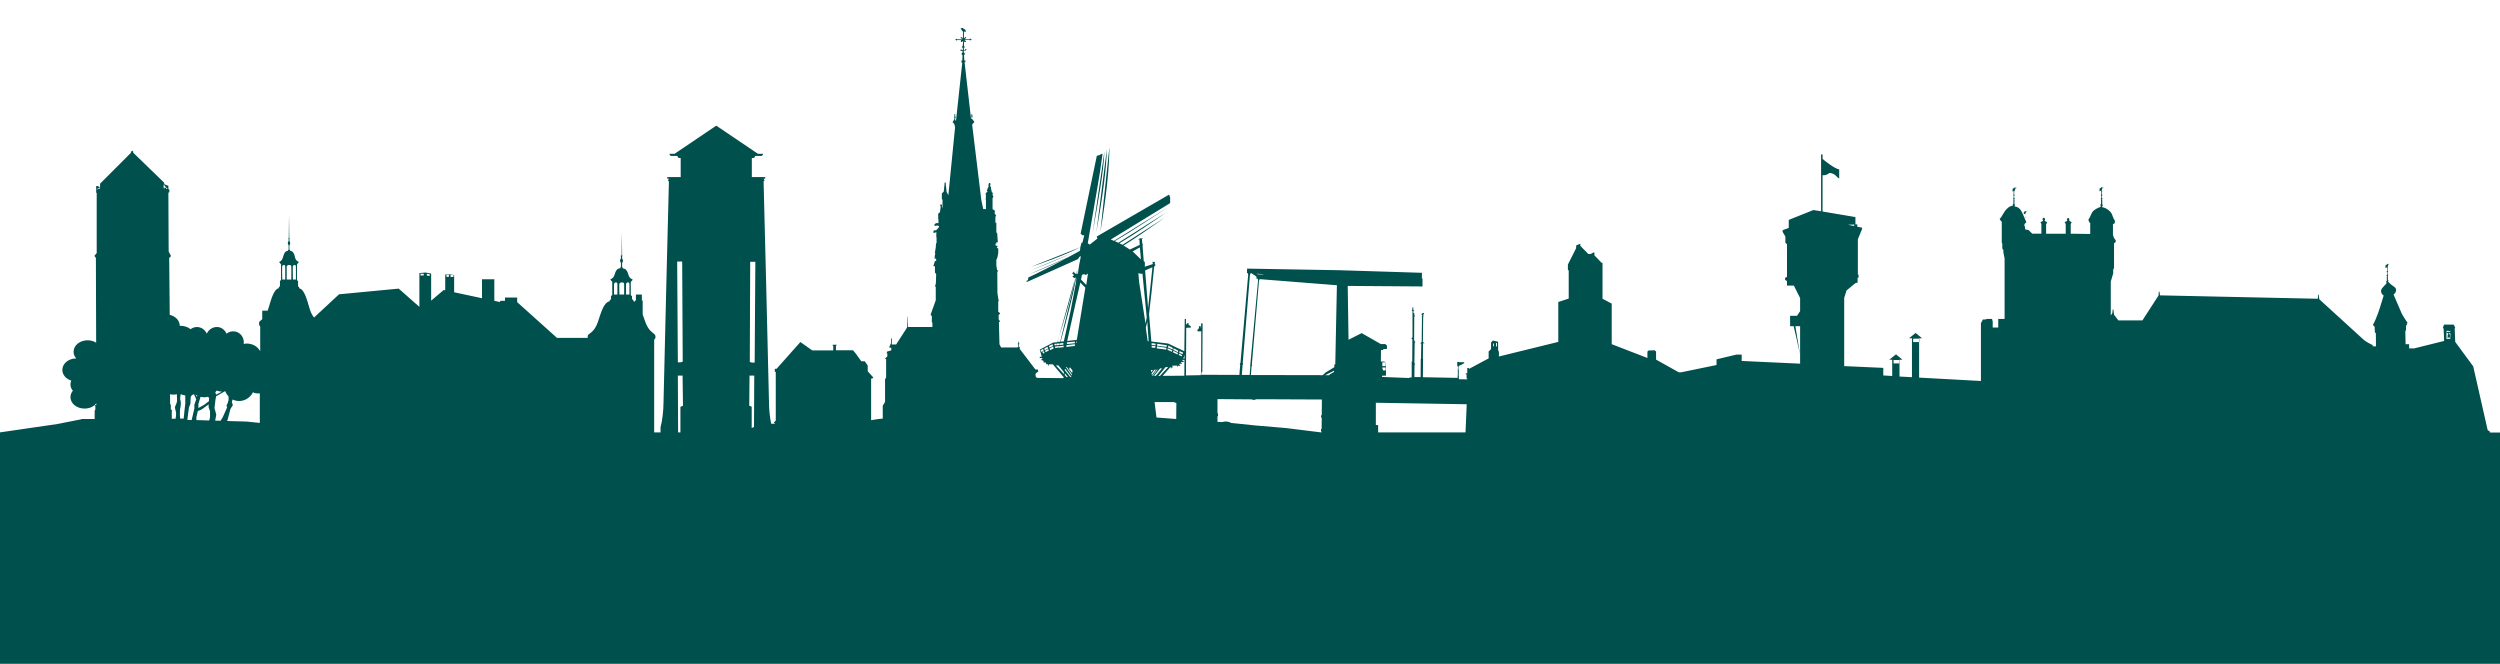 <?xml version="1.0" encoding="utf-8"?>
<!-- Generator: Adobe Illustrator 27.5.0, SVG Export Plug-In . SVG Version: 6.00 Build 0)  -->
<svg version="1.1" id="Laag_1" xmlns="http://www.w3.org/2000/svg" xmlns:xlink="http://www.w3.org/1999/xlink" x="0px" y="0px"
	 viewBox="0 0 1848.5 490.8" style="enable-background:new 0 0 1848.5 490.8;" xml:space="preserve">
<style type="text/css">
	.st0{fill:#00504E;}
</style>
<g>
	<path class="st0" d="M816.6,112l-8.8,60.6C812.3,147.2,816.2,125.4,816.6,112z"/>
	<path class="st0" d="M818.4,110.2l-7.8,61.8C815.1,146.6,818.2,124.4,818.4,110.2z"/>
	<path class="st0" d="M820.3,108.6l-6.7,63C818,146,820.3,123.4,820.3,108.6z"/>
	<path class="st0" d="M1498,158.3c0-0.1-0.1-0.2-0.2-0.2c-0.1,0-0.2,0.1-0.2,0.2s0.1,0.2,0.2,0.2
		C1497.9,158.5,1498,158.4,1498,158.3z"/>
	<path class="st0" d="M1497.5,160.5c0,0.1,0.1,0.2,0.4,0.2c0.2,0,0.4-0.1,0.4-0.2c0-0.1-0.1-0.2-0.4-0.2
		C1497.6,160.3,1497.5,160.4,1497.5,160.5z"/>
	<polygon class="st0" points="1497.6,158 1497.7,158 1497.7,157.7 1497.9,157.4 1497.9,156.8 1498.3,156.6 1498.3,156.8 
		1498.6,156.1 1498.2,156 1498.2,156.4 1497.9,156.6 1497.9,155.9 1496.4,156.8 1496.4,158.5 1497.6,157.8 	"/>
	<polygon class="st0" points="1489.9,140.6 1490,140.4 1490,139.5 1490.5,139.3 1490.5,139.5 1491,138.7 1490.4,138.6 1490.4,139.1 
		1490.1,139.3 1490.1,138.4 1488.1,139.7 1488.1,141.7 1489.7,140.8 1489.7,141.1 1489.9,141.1 	"/>
	<path class="st0" d="M1841,319.7l-0.1-0.8l-1.5-0.8l-10.7-47.2l-13.3-18.1l-0.4-10.2h0.5l-1.2-2.6h-7.2l-0.9,2.7h0.6l0.4,9.4
		l-22.2,5.5h-3.7v-3.1h-2.6l-0.2-9.9l0.5-0.4v-3.4l0.7-0.7v-1.1l0.6-0.1c-0.5-0.7-3.7-5.3-4.6-7.4c-0.9-2.1-5.9-13.7-5.9-13.7
		c1.4-0.9,1.9-2.5,1.9-3.5s-0.9-2-2.2-2.8c-1.3-0.8-2.5-1.8-3.2-2.9h-0.7v-0.4c0.4-0.1,0.5-0.2,0.5-0.5s-0.2-0.5-0.5-0.5v-2.8h-0.1
		v-0.7c0.2-0.1,0.4-0.2,0.4-0.4c0-0.2-0.2-0.4-0.5-0.5v-1.8c0.2,0,0.4-0.1,0.4-0.4c0-0.2-0.1-0.2-0.4-0.4v-2.2
		c0.1,0,0.2-0.1,0.2-0.4c0-0.1,0-0.2-0.1-0.3v-0.4l0.2-0.2v-0.8l0.4-0.2v0.2l0.5-0.8l-0.5-0.1v0.5l-0.4,0.1V195l-1.9,1.3v1.9
		l1.4-0.8v0.2c0,0,0,0,0,0c-0.2,0-0.4,0.1-0.4,0.4c0,0.1,0.1,0.2,0.2,0.4v2.2c-0.2,0-0.4,0.1-0.4,0.4c0,0.2,0.1,0.2,0.4,0.4v1.9
		c-0.2,0-0.5,0.2-0.5,0.5c0,0.2,0.2,0.4,0.4,0.4v0.7h-0.1v2.8c-0.2,0.1-0.5,0.2-0.5,0.5c0,0.1,0.1,0.4,0.2,0.5v0.9
		c-0.7,0.7-1.8,2-2.9,3.2c-1.7,1.9-1.3,4.2,0.9,5.8c0,0-1.1,3.2-1.9,6c-0.8,2.8-3.3,10.8-6,15.5v0.6h0.6l0.6,1.1l0.2,4l0.7,0.5
		l0.1,9.8h-2.4v-0.9c-0.6-0.2-5-2.5-6.5-3.8c-1.5-1.3-33-30.1-33-30.1l-0.5-3.4h-0.5v2.1l-0.2,0.9l-116.6-2.5l-0.4-2.8h-0.5
		l-0.2,2.9l-11.9,18.4h-17.8l-3.2-4.2l-0.5-3.9h-0.5l-0.2,2.5l-1.2,2.1v-25.2l1.8-6.1v-2.8l0.6-1.1v-18.4l1.1-0.6l0.2-1.4l-1.4-2
		l-0.7-2.2v-7.8l1.4-0.8v-2c-0.7-0.7-1.2-1.9-2-4.2c-0.8-2.4-3.8-4.7-6.7-5.5h-0.6v-1.1c0.4-0.1,0.5-0.4,0.5-0.5
		c0-0.2-0.2-0.5-0.5-0.5V148h-0.1v-0.7c0.2-0.1,0.4-0.2,0.4-0.4c0-0.2-0.2-0.4-0.5-0.4v-1.9c0.2,0,0.4-0.1,0.4-0.4
		c0-0.2-0.1-0.2-0.4-0.4v-2.2c0.1,0,0.2-0.1,0.2-0.4c0-0.2-0.1-0.4-0.4-0.4h0.1v-0.5l0.2-0.2v-0.8l0.5-0.2v0.2l0.5-0.8l-0.6-0.1v0.5
		l-0.4,0.2v-0.9l-1.9,1.3v2l1.5-0.8v0.2c-0.2,0-0.4,0.1-0.4,0.4c0,0.1,0.1,0.2,0.2,0.4v2.2c-0.2,0-0.4,0.1-0.4,0.4
		c0,0.2,0.1,0.2,0.4,0.4v1.9c-0.2,0-0.5,0.2-0.5,0.4c0,0.2,0.2,0.4,0.4,0.4v0.7h-0.1v2.8c-0.2,0.1-0.5,0.2-0.5,0.5s0.1,0.4,0.2,0.5
		v1.1c-1.5,0.4-5.1,2-6.3,4.1c-1.2,2.2-1.8,4.4-2.8,5.3l0.8,2.2h0.6v8.4l-14.4-0.2v-7.1l0.7-1.3l-1.9-1.3c0.1-0.2,0.2-0.4,0.2-0.7
		c0-0.7-0.4-1.2-0.9-1.2c-0.5,0-0.9,0.5-0.9,1.2c0,0.4,0.1,0.7,0.3,0.9l-2,0.9l0.8,1.5v7.1h-14.5v-6.9l0.8-1.5l-2-1.2
		c0.3-0.2,0.4-0.6,0.4-1c0-0.7-0.4-1.2-0.9-1.2s-0.9,0.5-0.9,1.2c0,0.4,0.2,0.8,0.4,1l-2,1.2l0.7,1.2v0.7v6.5h-6.7l-2.8-2.7
		l-2.5-0.5l-0.1-1.9l-0.4-0.6v-1.4l1.4-1.4l-0.6-1.4c0,0,0,0,0,0c0,0,0-0.1-0.1-0.2l-1.9-4.4c-1.3-3.1-2.9-5.2-5.8-5.6l-0.4-0.2
		v-0.4c0.4-0.1,0.5-0.4,0.5-0.5c0-0.2-0.2-0.5-0.5-0.5V148h-0.1v-0.7c0.2-0.1,0.4-0.2,0.4-0.4c0-0.2-0.2-0.4-0.5-0.4v-1.9
		c0.2,0,0.4-0.1,0.4-0.4c0-0.2-0.1-0.2-0.4-0.4v-2.2c0.1,0,0.2-0.1,0.2-0.4c0-0.2-0.1-0.4-0.4-0.4c0,0,0,0,0,0
		c-0.2,0-0.4,0.1-0.4,0.4c0,0.1,0.1,0.2,0.2,0.4v2.2c-0.2,0-0.4,0.1-0.4,0.4c0,0.2,0.1,0.2,0.4,0.4v1.9c-0.2,0-0.5,0.2-0.5,0.4
		c0,0.2,0.2,0.4,0.4,0.4v0.7h-0.1v2.8c-0.2,0.1-0.5,0.2-0.5,0.5s0.1,0.4,0.2,0.5v0.2c-5.6,0.8-7.8,7.9-9.3,9.3l-0.6,0.4l1.1,2h0.5
		v15.8l0.4,0.7v3.5l0.8,1.3v1.6l0.9,4.6v44.6h-4.7v6.4h-4.1v-4.5l-0.5-1.9h-4.1l-0.4,0.4h-2.2l-1.5,2.7v42.8l-45.7-2.5v-29.1h2.2
		l-4.8-3.9l-4.8,3.9h2.1v28.8l-9.2-0.5v-12.4h2.2l-4.8-4l-5,4h2.2V278l-6.6-0.4v-5.6l-28.9-1.3v-50.4l1.7-5.5l6.5-5.4l1.7-0.5v-3.3
		l0.7-0.5v-2l-0.5-0.2v-26l3.1-7.5v-1.1l-3.5-0.6v-1.8h-1.4v-5.4l-24.3-4.1v-26.8c5.1,0.1,3.7-2.6,7-1.4c3.3,1.2,2.8,2.4,5.3,3.8
		v-6.7c-3.4-0.7-9.6-5.5-12.3-7.8v-3.3h-1.1v42l-5.7-0.9l-18.2,7.3v5.9l-4.5,1.7v1.3l2,3.4v4.6l1.2,1.1v24.1l-1.4,0.7v1.6l1.4,0.8
		v3.4h5.1l4.6,9.2v9.7l-2.3,3.4h-5.1v7.7h2.7v0.4l1.9,8l2.8,12.8l-3.5-21.2h3.5v21.2v6.5l-43.2-2v-4.7h-3.9l-14.7,3.5v4.2l-26.2,5.4
		h-1.7l-16.8-9.4v-6l-1.1-0.9l-4.7,0.2l-0.6,0.9v4.6l-26.4-10.2v-30l-6.8-3.6v-26.6h-0.7l-5.3-5.5v-2.1h-0.8l-1.9,1.1h-1.8l-5.9-6
		v-1.6l-3.1,1.3v2l-6.1,12.1v4.2h0.6v21l-7.7,2.5v29.5l-43.9,10.8v-3.3l-0.6-1.5v-6.1l-3.8-0.9l-1.4,1.4v4.9l-1.8,1.8v5.1l-14.6,7.8
		v-0.7h-1.2v3.9h-1.1v0.8h0.6v3.1h0.5l0,0.6l-6.2-0.1v-2.1l-0.1-0.1v-4.9l-0.2-0.1V271l0.8-0.5v-0.5h0.9l2.5-1.5v-0.7h-3.7v-0.2
		h-1.4v3.2l0.5,0.1v1.6l-0.1,0.1v4.9l-0.1,0.1v1.8l-25.7-0.5l0.1-13.4l-0.1-0.2l0.1-11.9l0.2,0.5h0.9l-1.2-1.2l0.2-18.6h0.2v-0.4
		h-0.2v-0.1l0.2-0.5v-0.9l0.5-0.2c-0.2-0.8-0.7-0.7-0.9-0.6c-0.2,0.1-0.7,0.4-0.9,0.6c-0.4,0.4-0.1,0.9,0.4,1.1v0.7h-0.4v0.4h0.2
		l-0.2,18.6l-1.2,1.1h0.9l-0.2,11.5l-0.2,0.1l-0.1,13.3h-4.6l0.1-9.2h0.4v-0.8h-0.5l0.2-15.5h0.4v-0.7h-0.4v-0.8l-0.4-0.1l0.1-17.8
		h0.5v-0.7h-0.5v-1.8h-0.6v-1.6h0.4v-0.6h-0.5v-1.9h-0.7v1.9h-0.4v0.6h0.5v19.1l-0.2,0.5v0.6h-0.5v0.7h0.6l-0.1,16.7h-0.5v0.5h0.1
		v11.2h-1.7v0.4l-20.2-0.8v-0.9l2.9-0.1l-0.1-9.3l-1.1-1.1h-2.6l0.1-8.4l1.5-0.2l0.4-0.6l2.5-0.1v-2.5l-1.2-1.1h-3.3l-14.2-8.1
		l-9.7,4.9l-0.6-39.8l55.3,0.4v-6h-0.5l0.1-4.1l-60.9-1.9l-68.4-1.2l-0.1,3.3l0.7,0.1l0.2,1.2l-5.7,65.2c-0.6,0.2-0.6,1.1-0.2,1.3
		l-0.6,7.5l-28.2-0.1v-1.4L889,275l0.2-35.9h-1.1v3.5c0,0-0.1,0-0.2-0.1v-1.3h-1.4v1.6c-0.8,0.4-1.1,1.3-1.2,1.6
		c0,0.2,0,0.4,0.2,0.5c0.2,0.1,1.2,0.2,2.7,0.1l-0.1,30.4l-0.2,0.7v1.3l-11,0.2l0.2-35.2l3.5-0.2v-0.2c0-0.7-0.8-1.6-1.7-1.6V239
		h-1.3v0.6l-0.7,0.4v-4.2h-0.9l-0.3,23.9l-12-5.7l-12.4-1.5l-1.7-20.4l1.8-15.5l2-19.5l0.8-0.7l0.1-0.8l-0.5-0.2V194h0.2v-0.4h-2
		v0.4h0.4l-0.1,1.3l-5.8,1.9v-3.5l-0.8-0.5l-0.9-11.5l0.4-0.9l-0.5-0.2l-0.4-3.8l0.6-0.1v-0.4l-1.5-0.1l-1.5,0.4v0.5h0.6l0.2,4
		l-7.3,3.4c-1.5-1-2.9-1.9-4.7-2.9c10.8-6.7,20.3-13.6,30.7-20.8L830,181c-0.7-0.4-1.4-0.7-2.3-1.1c12.5-7.5,23.6-15.2,34.9-23
		l-35.7,22.6c-0.8-0.4-1.7-0.8-2.6-1.2c14.1-8.3,27-17.1,39.3-25l-39.9,24.8c-0.7-0.3-1.5-0.7-2.4-1l43.7-26.8l0.2-0.5v-3.9l-0.8-2
		l-53.5,31l0.5,1.5l-5.7,4.5l-1.4-1.1l6.6-38.1l2.4-14.4l1.9-13.5l-0.5-0.1c-0.9,0.6-2.4,1.4-3.7,1.4l-3.3,15.9l-8.7,41.8l1.5,1.2
		h1.2l-1.3,5.2l-0.8,0.5l-0.8,3.1l0,0l-36.5,14.5c6.1-1.9,24.8-8.4,36.5-14.5l-0.2,2L762,199.9c13.3-4.9,30.9-12.7,36.6-15.2
		l-0.1,0.8c-2.6,1.4-5.7,3.1-9.1,4.9l-27.9,12.2c3.4-1.1,19-7.9,26.4-11.3c-8.9,4.7-19.4,10.1-27.6,13.9l-0.2,1.9l-1.2,0.7l0.4,0.7
		l37.5-16.8l0.6-0.6l0.7-1.2l1.1-0.5l-1.4,7.2l-0.8,5.8l-0.3,0.1c0.2-1.3,0.5-2.6,0.7-3.8l-0.9,3.9l-0.5,0.1
		c0.2-1.2,0.4-2.3,0.6-3.4l-0.9,3.3l-1.3-0.8l-0.2-1.1l-1.5,1.5l0.9,0.6l0.5,0.8l-1.2,0.7l1.2,1.2h0.9l-13.1,47.5l-3.2,0.3l-9.9,5.2
		l1.5,5.3h-1.5v0.9h1.7l0.4,0.7H770l0.1,1.1h1.2l0.2,0.4l0.1,1.1h1.5l0.4,0.7v0.6h1.5v0.9h0.6v-0.8h2.9l7.9,9.4v0.8l-19.8-0.2
		c-0.4-0.6-0.9-1.3-0.9-1.2c0,0.1,0-1.9,0-1.9l2.1-1.8l-0.5-1.3h-1.7l-11.6-15.2v-1.6h-0.6v-1.9h0.4v-0.5h-0.4v-1.3h-0.5v1.4h-0.4
		v0.4h0.4v2l-0.7,0.4h-12l-1.2-2.4l-0.4-16.5h0.7v-0.9H739l-0.6-1.1v-3.1l1.2-1.1l-1.5-1.4v-7.8h0.4v-0.7h-0.2l-0.8-5.2l-0.1-16h0.6
		v-0.8c0,0-0.6,0-0.7,0c0,0.1-0.6-3.6-0.6-3.6v-4.2l0.7-1.4l0.7-3.6v-3.4l-1.1-0.4l0.8-1.4l-1.7-0.4v-1.4h0.6v-0.9h1.1l-0.5-7.1
		h-0.6v-7.4H736V160h0.4V159l-0.9-0.9v-1.8l0.5-0.2l-2.1-1.5v-8.4h0.5v-1.3l-0.5-0.7v-0.9l0.4-0.4l-1.2-1.1l0.2-0.2V141H733v-0.7
		h-0.2l0.2-0.7h-0.4c0,0-0.1-0.4,0-0.4c0.1,0,0.2-0.1,0.2-0.1l-0.1-1.1h-0.6V137h0.2v-0.8l-0.2-0.9h-0.8l-0.4,1.1v1.6l-0.6,1.4h-0.2
		v0.9h-0.4v0.9h0.4v0.5l-1.3,1.2l0.2,2.2l-0.2,2.7h0.2v6.8H727l-1.4-6.6l-6.8-55.9l1.7-2l-1.7-2.1v-1.9h0.5v-0.6h-0.5v-1.2h-0.5v1.3
		H718v0.6h0.4V88H718l-4.8-42h0.6v-1.3H713l-0.2-3.8l0.4-0.6l0.2-0.8L713,39l-0.4-0.5v-1.1h1.2l0.7-0.5v-0.7h-0.7l-0.2,0.7h-0.9
		v-1.8h0.7v-0.7h-0.6V31h1.4v-0.9h-0.9v-0.6h3.8V30l1.5-0.7l-1.5-0.9v0.6h-3.7v-0.5h0.8v-1.1h-0.7V28h-0.8v-4.6l1.5,0.1
		c-0.1-1.2-0.5-2.1-1.9-2.1v-0.7h-2.1V21h0.6v1.1l1.2,1.2V28h-0.6v-0.4h-1.3l0.5,0.9h0.9v0.6h-3.9v-0.5l-1.4,0.7l1.4,0.8v-0.5h2.9
		v1.4h1.1v-0.6h0.6l-0.4,3.9h-0.6v0.9h0.7V37h-0.8l-0.5-0.7l-0.6,1.1l0.5,0.2h1.2v1.2l-0.6,0.5l-0.1,0.9l0.7,0.7l-0.2,3.8h-0.6v1.6
		h0.6L706.9,89h-0.6v-2h0.4v-0.7h-0.4v-1.9h-0.6v1.9h-0.2v0.5l0.2,0.2V88l-1.4,2.5l0.8,0.5l0.5,0.8l0.6,2.1l-5,50.5l-1.3-2.6
		l-0.6-5.6v-1.2h-0.9v1.2l-0.6,5.5l-1.4,1.3v4.5h0.5v5.9h-0.4v-2.1h-1.3v1.1h0.4l-0.6,4.5l-1.3,1.1v3.5l0.2,0.9v2.6h-1.7l-1.2,0.7
		v1.3h1.1l0.2-0.2h1.3l0.7,0.5v0.6l-2.1,2.4h-1.5l-0.5,0.6v1.4h0.7l0.2-0.4h1.4l-0.2,1.2v2.2l0.2,0.2v4.4h-0.4l-0.2,3.1l-0.7,4.1
		h0.4l-0.4,1.9l-0.2,2.2h1.2v1.8h-0.9l-1.2,3.8h1.2v4.8l0.9,0.9l-0.2,6.9l-0.7,2.5h0.6V222l-3.4,9.5l-0.4,1.4l0.9,0.8v4.7h0.4v3.4
		h-18.2l-0.2-7.7h-0.2l-0.2,8.2l-8,12.4h-3.2v-4.4h-0.6v3.5l-1.2,2.6v0.7h1.4v1.9c-0.6,0.2-1.2,0.6-2.9,0.8l-0.6,1.5h0.6v2.2
		l-1.5,1.4v0.6h0.6v13.5l-0.8,1.5v16.7l-1.7,2.8v9.5l-3.8,0.4l-4.8,0.8v-30.7l1.5-0.4V279l-4-4.5v-4.2l-2.2-3.2h-2.6l-3.9-5.5
		l-2.2-2.6h-12.6v-3.3h0.4v-0.8h-2.8v0.8h0.4v3.4h-15.5l-8.8-6.2l-17.6,19.8h-1.3v2.2h0.7V311l-1.4,1.4l0.9,0.9c0,0-1.1,0-1.7,0
		c-0.1,0-0.6,0-1.2,0c-1-4.6-1.6-10.9-1.6-15.4c0-5.4-4-163.7-4-163.7l0.7-0.6l-0.7-1.5h1.2v-1.2h-9.9v-14.1c0,0,0.8,0,1.3,0
		s1.1-0.8,1.1-1.5c0,0,3.9,0,4.6,0c0.7,0,1.3-0.9,1.3-1.6h-3.8l-30.8-20.8l-30.8,20.8h-3.8c0,0.7,0.6,1.6,1.3,1.6c0.7,0,4.6,0,4.6,0
		c0,0.7,0.6,1.5,1.1,1.5s1.3,0,1.3,0v14.1h-9.9v1.2h1.2l-0.7,1.5l0.7,0.6c0,0-4,158.2-4,163.7c0,5.5-0.9,13.4-2.2,18v3.8h-4.7v-68.6
		c1.1-0.5,1.4-2.9,0.2-4c-1.2-1.1-4.5-2.7-6.8-9.2c-0.6-1.7-1.3-3.6-1.9-5.4v-10.3h-0.6v-4.4h-4.4v4.4h-0.7v0.9
		c-0.3-0.2-0.7-0.3-1.1-0.4c0-0.8-0.4-1.2-1.1-1.5V219l-0.9-0.8v-9.8l1.3-1.3v-0.5c-2-0.8-2.6-1.8-3.2-4c-0.6-2.2-1.8-4.1-3.9-4.1
		c0-0.6-0.4-0.8-0.6-0.9v-3.3c0.9-0.7,0.8-1.9,0-3.2v-1.5l0.2-0.1V189l-0.2-0.2l-0.2-17.3l-0.2,17.3L459,189v0.5h0.1v1.5
		c-0.8,1.3-0.9,2.4,0,3.2v3.3c-0.2,0.1-0.6,0.4-0.6,0.9c-2.2,0-3.3,1.9-3.9,4.1c-0.6,2.2-1.3,3.2-3.2,4v0.5l1.3,1.3v9.8l-0.9,0.8
		v2.4c-0.7,0.4-1.1,0.7-1.1,1.5c-4.4,0.8-6.4,8.7-8.6,15.2c-2.2,6.5-5.5,8.1-6.8,9.2c-0.8,0.6-0.9,1.7-0.7,2.6h-22.8l-29.4-26.4
		v-3.4h-9v2.4h-3.3l-0.5,0.9l-4.1-0.9v-15.9h-9.1v14l-20.6-4.4v-12.7l-2.8-0.5l-3.8,0.1v11.6l-1.1-0.2l-9.3,7.9v-20l-4.1-0.8
		l-4.6,0.4v25l-15.3-13.5l-44.1,4.2l-18.5,17.2c-1.1-1.4-2.3-3.3-3.2-6.4c-2-6.5-3.8-14.4-7.7-15.2c0-0.8-0.4-1.2-0.9-1.5v-3.8
		l-0.8-0.8v-11.7l1.2-1.3v-0.5c-1.8-0.8-2.4-1.8-2.8-4c-0.5-2.2-1.5-4.1-3.4-4.1c0-0.6-0.4-0.8-0.6-0.9v-3.3c0.8-0.7,0.8-1.9,0-3.2
		v-1.5l0.1-0.1v-0.5l-0.2-0.2l-0.2-17.3l-0.2,17.3l-0.2,0.2v0.5l0.1,0.1v1.5c-0.8,1.3-0.8,2.4,0,3.2v3.3c-0.2,0.1-0.6,0.4-0.6,0.9
		c-1.9,0-2.8,1.9-3.4,4.1c-0.6,2.2-1.1,3.2-2.8,4v0.5l1.2,1.3V207l-0.8,0.8v3.8c-0.6,0.4-0.9,0.7-0.9,1.5c-3.8,0.8-5.7,8.7-7.7,15.2
		c-0.2,0.5-0.3,1-0.5,1.4h-4v6.3c-0.7,0.7-1.3,1.1-1.7,1.4c-1.1,1.1-0.7,3.4,0.2,4v18.3c-1.4-2.6-3.9-4.6-7-5.3
		c-1.8-0.5-3.5-0.5-5.2-0.1c0.6-4.1-1.9-8.1-5.9-9.1c-2.5-0.6-5,0-6.8,1.5c-0.9-2.2-2.8-4-5.3-4.7c-3.8-0.9-7.7,1.1-9.3,4.7
		c-1.3-2.9-4-4.9-7.3-4.9c-1.8,0-3.3,0.6-4.7,1.6c-1.9-1.5-4.5-2.5-7.3-2.5c-0.2,0-0.5,0-0.7,0c0-3.9-3.1-7.1-7.4-8.1l-0.4-42.4h0.6
		l0.7-1.2l-1.7-3.2l-0.2-43.5l0.7-0.4V140l-0.7-0.1v-2.5l-3.1-1.2v-1.1l-22.9-22.2v-0.8l-0.8-0.8l-0.9,1.1v0.6L74,135.8v2.5
		l-2.1-0.8l-0.8,0.1v2.6l2.9-1.8v0.9l-2.9,0.9v2.2l0.4,0.2v44.5l-1.7,2.1l1.1,1.5l0.2,62.7c-1.7-1.1-3.9-1.8-6.3-1.8
		c-5.8,0-10.4,3.8-10.4,8.5c0,1.9,0.7,3.5,2,4.9c-5.7,0-10.3,3.8-10.3,8.5c0,3.6,2.7,6.7,6.6,7.9c-0.4,0.9-0.6,1.9-0.6,2.8
		c0,1.8,0.6,3.4,1.8,4.7c-1.1,1.3-1.8,2.9-1.8,4.7c0,4.7,4.6,8.5,10.4,8.5c3.7,0,6.9-1.5,8.7-3.9l0,1.3h-1.1v0.5h0.4v2.9l-0.5,0.7
		v6.2h-9.8v0.2l-17.7,3.5L0,319.7v16.9v25.1v13.9v117.8h1848.5V375.8v-13.9v-42.1H1841z M1371,166v1.1l-4.6-0.9L1371,166z M71,289.1
		c0,0,0.1-0.1,0.1-0.1l0,0.2C71.1,289.2,71.1,289.2,71,289.1z M1809.7,244.6c0.8,0,1.5,0.2,1.9,0.4c0.2,0.1,0.3,0.3,0.3,0.5h-0.9
		v-0.2h-0.7v0.2h-1.2v0.8h1.2v0.8c-0.2,0-0.5,0.2-0.5,0.7c0,0.5,0.1,1.1,0,1.2c-0.1,0.1-0.2,0.4-0.4,0.4v0.2h2.5v-0.2
		c-0.1,0-0.2-0.2-0.4-0.4c-0.1-0.1,0-0.7,0-1.2s-0.2-0.7-0.5-0.7h-0.1v-0.8h0.9v4.2l-2.9,0.1c0,0,0-4.9,0-5.3
		S1808.8,244.6,1809.7,244.6z M1414.6,250.4h4.6v2.5h-4.6V250.4z M1400.1,266.2h4.6v2.5h-4.6V266.2z M1106.2,253.6h0.7v2.6l-0.7-0.1
		V253.6z M1104.1,254.1l0.6-0.2v2.2h-0.6V254.1z M1022.1,267.9h2.4v2.8h-2.4V267.9z M1022.1,271.7h2.4v2.2h-1.8
		c-0.2-0.9-0.6-1.5-0.6-1.5V271.7z M1017.3,297.8l67.2,1.1l-0.9,20.8H1019v-5.4h-1.7V297.8z M979.7,275.7l-0.4,0.6l-1.4,1.1l-53-0.1
		l0.5-6.4c0.4-0.2,0.5-0.6,0.2-1.2l5.3-62l0.5-1.3l57.1,4.5l-1.2,58.5l-0.7,0.1v2L979.7,275.7z M986.4,274.1v0.9l-3.3,1.9l-0.2,0.5
		h-3.2l0.4-0.1L986.4,274.1z M934,202.7l0.5,0.2h-4.1l-1.4-0.5L934,202.7z M918.8,269.6c0.4-0.1,0.4-0.8,0.1-1.3l5.3-65.1l0.5-1.2
		h0.6l3.7,2.5v1.4l0.4,0.2h0.6l0.2,1.3l-5.7,62.1c-0.1,0.4-0.2,0.8,0,1.2l-0.5,6.5h-5.8L918.8,269.6z M900.1,307.8l0.5-0.2v-1.9
		l-0.4-0.2v-10.4l25.4,0.2c0.8,0.5,2.4,0.6,3.1-0.1h6l42.7,0.2l-0.1,11.2c-0.8,0.8-0.6,2.1,0,2.5l-0.1,7.9c-0.7,0.4-0.7,1.9-0.1,2.2
		v0.5h-0.4l-25.8-3.2l-23.5-2l-17.2-1.8c-2.4-1.4-4.8-1.2-6.6-0.6l-3.4-0.2V307.8z M875.8,262.4l0,2.8h-0.8L875.8,262.4z
		 M857.8,272.4h1.4l-4.6,5.5l-1.3,0L857.8,272.4z M852.4,278l-0.5,0l3.5-4.7h0.6L852.4,278z M861.7,271.5l2.1-0.1l-6.2,6.6l-1.1,0
		L861.7,271.5z M867.8,297.3l2,0.7l-0.1,11.8l-14.6-1.1l-1.4-11.4L867.8,297.3z M859.7,277.9l5.6-6.4h0.4v0.8h0.6v-0.7h1.1V271h-0.8
		v-0.6l3.9-0.1v0.8h0.5v-0.6h1.7v-0.7H872l0.1-0.8h1.7v-0.7H873l0.4-0.6h1.8v-0.9H874l0.4-0.7h1.4l-0.1,11.7L859.7,277.9z
		 M872.2,259.6l2.6,1.1l-0.5,1.2l-2.4-1.1L872.2,259.6z M871.9,261.4l2.2,1.2l-0.4,0.9l-2.2-1.1L871.9,261.4z M867.8,257.5l3.4,1.8
		l-0.2,1.1l-3.4-1.6L867.8,257.5z M870.9,261l-0.2,1.1l-3.4-1.6l0.2-1.1L870.9,261z M863.9,255.5l3.3,1.8l-0.2,1.1l-3.4-1.5
		L863.9,255.5z M863.4,257.5l3.3,1.5l-0.2,1.1l-3.2-1.4L863.4,257.5z M855.7,254.2l7.1,1.1l-0.2,1.2l-7.1-0.9L855.7,254.2z
		 M855.5,256.1l7,1.1l-0.2,1.3l-7-0.9L855.5,256.1z M851.7,277.4l-0.2-1.3l2.1-2.7l1.1-0.1L851.7,277.4z M851.4,253.7l3.1,0.4
		l-0.1,1.2l-2.9-0.2V253.7z M854.3,255.9l-0.1,1.3l-2.6-0.2l-0.1-1.3L854.3,255.9z M852.5,273.6l-1.3,1.6l-0.2-1.6H852.5z
		 M851.6,197.8h0.5l-3.2,30.1l-2.2-27.9L851.6,197.8z M849.3,252.3h-0.7l-1.4-10l1.1-4.5L849.3,252.3z M844.7,202.2l3.2,32.5
		l-0.9,4.6l-4.7-30.6l-0.6-6.7l2.2,0.5L844.7,202.2z M842.8,182.9l0.8,8.9l-6.1-5.9L842.8,182.9z M800,203.3l1.7-0.7l0.4,0.6h1.3
		l0.2-0.7h0.8l-1.2,8.2l-3.9-4L800,203.3z M798.8,208.9l3.7,3.8l-6.3,38.6l-7.1,0.8l5.9-26.6L798.8,208.9z M796.1,252.5l-0.1,1.2
		h-0.2l-0.2-1.2H796.1z M787.3,273.6l0-0.7l0.4-0.1l4.5,5.9l0,0.1l-0.8,0L787.3,273.6z M789.6,278.8l-1,0l-1.3-1.5l0-1.4
		L789.6,278.8z M788.1,271.4h0.7l3.7,5.3v1.1L788.1,271.4z M790.6,273l0.1-1.1l0.6-0.1l1.7,2.1l-0.2,2L790.6,273z M788.4,256.5
		l0.2-1.3l6.1-0.7l0.1,1.3L788.4,256.5z M788.8,254.4l0.1-1.3l5.8-0.5l0.1,1.2L788.8,254.4z M795.9,205l-0.3,3.8l-3.9,20.5
		l-5.1,23.1l-2.4,0.2C789.1,235.2,793.3,218.4,795.9,205z M786.4,255.6l0.1,1.1l-3.7,0.4c0.1-0.4,0.2-0.7,0.3-1.1L786.4,255.6z
		 M783.4,255.1c0.1-0.4,0.2-0.8,0.4-1.2l2.4-0.3l0.1,1.2L783.4,255.1z M795.1,205.2l0.4-0.1l-11.6,47.5l-2.1,0.2
		C787.3,235.8,792.3,218.6,795.1,205.2z M783.5,253.9l-0.3,1.2l-2.3,0.2c0.1-0.4,0.3-0.8,0.4-1.2L783.5,253.9z M769.9,260.2
		l-0.5-1.3l1.9-0.9l0.4,1.3L769.9,260.2z M771.3,261.4l-0.6-1.2l1.2-0.5l0.4,1.3L771.3,261.4z M772.1,257.7l2.4-1.3l0.5,1.3
		l-2.4,1.2L772.1,257.7z M773.1,260.4l-0.4-1.1l2.4-1.2l0.4,1.1L773.1,260.4z M775.6,255.8c0.1-0.1,2.6-1.3,2.6-1.3l0.4,1.3
		l-2.6,1.3L775.6,255.8z M776.5,258.9l-0.4-1.2l2.5-1.4l0.5,1.3L776.5,258.9z M779.6,254.3l1.5-0.2l-0.3,1.2l-1,0.1L779.6,254.3z
		 M780.1,257.4l-0.1-1.1l0.5-0.1l-0.3,1.1L780.1,257.4z M780.6,256.2l2.4-0.3l-0.3,1.1l-2.5,0.3C780.4,257,780.5,256.6,780.6,256.2z
		 M780.8,270.2h1.8l4,4.9v1.5L780.8,270.2z M554.7,193.6h3.8l-0.5,74.5h-2.1l-1.5-0.5L554.7,193.6z M554.2,277.7h3.5l-0.2,38
		c-0.6,0.3-1.2,0.6-1.7,0.8v-15.8L554,300L554.2,277.7z M504.4,193.4l0.4,74l-1.5,0.5h-2.1l-0.5-74.5H504.4z M505,300l-1.9,0.8v18.9
		h-1.7l-0.2-42h3.5L505,300z M462.9,210c0-0.5,0.7-1.2,1.3-1.2c0.6,0,1.2,0.1,1.2,1.3c0,1.1,0,6.8,0,7.7h-2.5
		C462.9,217.8,462.9,210.5,462.9,210z M457.9,210c0-0.5,0.9-1.2,1.8-1.2c0.8,0,1.8,0.1,1.8,1.3c0,1.1,0,6.8,0,7.7h-3.5
		C457.9,217.8,457.9,210.5,457.9,210z M454,210c0-0.5,0.7-1.2,1.3-1.2c0.6,0,1.2,0.1,1.2,1.3c0,1.1,0,6.8,0,7.7H454
		C454,217.8,454,210.5,454,210z M333.1,203.3l2.2,0.1v1.4l-2.2-0.1V203.3z M330.1,203.3h1.8v1.4h-1.8V203.3z M315.6,202.4l2.1,0.4
		v1.3l-2.1-0.4V202.4z M310.9,202.4h2.4v1.3h-2.4V202.4z M216.5,197.1c0-0.5,0.7-1.2,1.2-1.2s1.1,0.2,1.1,1.3c0,1.1,0,9.5,0,9.5
		h-2.2C216.5,206.7,216.5,197.6,216.5,197.1z M212,197.1c0-0.5,0.8-1.2,1.7-1.2c0.8,0,1.7,0.2,1.7,1.3c0,1.1,0,9.5,0,9.5H212
		C212,206.7,212,197.6,212,197.1z M208.6,197.1c0-0.5,0.7-1.2,1.2-1.2c0.5,0,1.1,0.2,1.1,1.3c0,1.1,0,9.5,0,9.5h-2.2
		C208.6,206.7,208.6,197.6,208.6,197.1z M171.4,297.3l0.6-1.9c0.7,0.3,1.4,0.6,2.1,0.8c5.3,1.3,10.6-1.4,12.9-6.1
		c0.5,0.1,0.8,0.2,1.3,0.5c1.3,0.3,2.5,0.4,3.8,0.3v21.8l-9.7-1l-14.4-0.4l0.3-1l2.1-7.9l1.8-2.9L171.4,297.3z M160.2,288.8
		c0.5,0.1,0.8,0.2,1.3,0.4c0.9,0.2,1.8,0.4,2.6,0.4l-4.3,2.2l-0.6-1.7C159.6,289.6,159.9,289.2,160.2,288.8z M159.3,295.7l0.5-2.7
		l6.5-3.7c0.1,0,0.2,0,0.3,0c0.5,1.4,1.3,2.7,2.4,3.8v2.7l-0.7,2.4l-0.8,1.5l0.4,1.6l-3.2,7.2l-1.6,2.6l-4-0.1l0.8-4.4l-1.3-4.9
		L159.3,295.7z M146.7,298.7l1.6-5.3c0,0,0,0,0,0c1.9,0.5,3.8,0.4,5.5,0l0.8,0.8l-0.1,2.4c-0.7,0.5-3.4,2.6-3.4,2.6l-4.4,2.5V298.7z
		 M148.9,302.9l5.4-3.9l-0.1,1.9l1.1,3.2v4.4l-0.6,2.4l-9.5-0.3v-2.1l1.1-4.6L148.9,302.9z M145.9,292.5l-0.3,0.9l-0.9-1.6
		C145.1,292,145.5,292.3,145.9,292.5z M139.7,301.4l1.1-2.9l0.2-4.9l0.9-1.5c0.5-0.2,1-0.4,1.5-0.6l1.7,3.7l-1.4,4.1v2.8l-2,8.5
		l-3.2-0.1L139.7,301.4z M133.3,301.7c0.4-1.2,0.6-4.8,0.1-5.8c-0.4-0.6-0.1-2.9,0.2-4.5c0.6,0.3,1.2,0.5,1.9,0.7
		c0.5,0.1,1,0.2,1.5,0.3v6l-0.6,5.2l-0.4,4.1l-0.2,1.8h-2.6c-0.1-1.1-0.2-2.2-0.2-2.8C133.1,305.1,133,302.9,133.3,301.7z
		 M130.8,291.5c0,1.8,0.1,4.6,0.1,5.1c0,0.7-0.9,2.9-1.4,4c-0.5,1.1,0.7,3.2,0.7,5.1c0,1.3,0,2.2-0.4,3.9H127v-5.9
		c0,0,0.4-0.5,0.2-0.5c-0.1,0-0.9-0.4-0.9-0.4v-3.1V299h-0.5l-0.1-7.5C127.4,291.9,129.2,291.9,130.8,291.5z M121.1,136.5l2.8,3.3
		l-1.1-0.2v-0.8l-1.1-0.2v0.7l-0.7-0.1V136.5z"/>
</g>
</svg>
